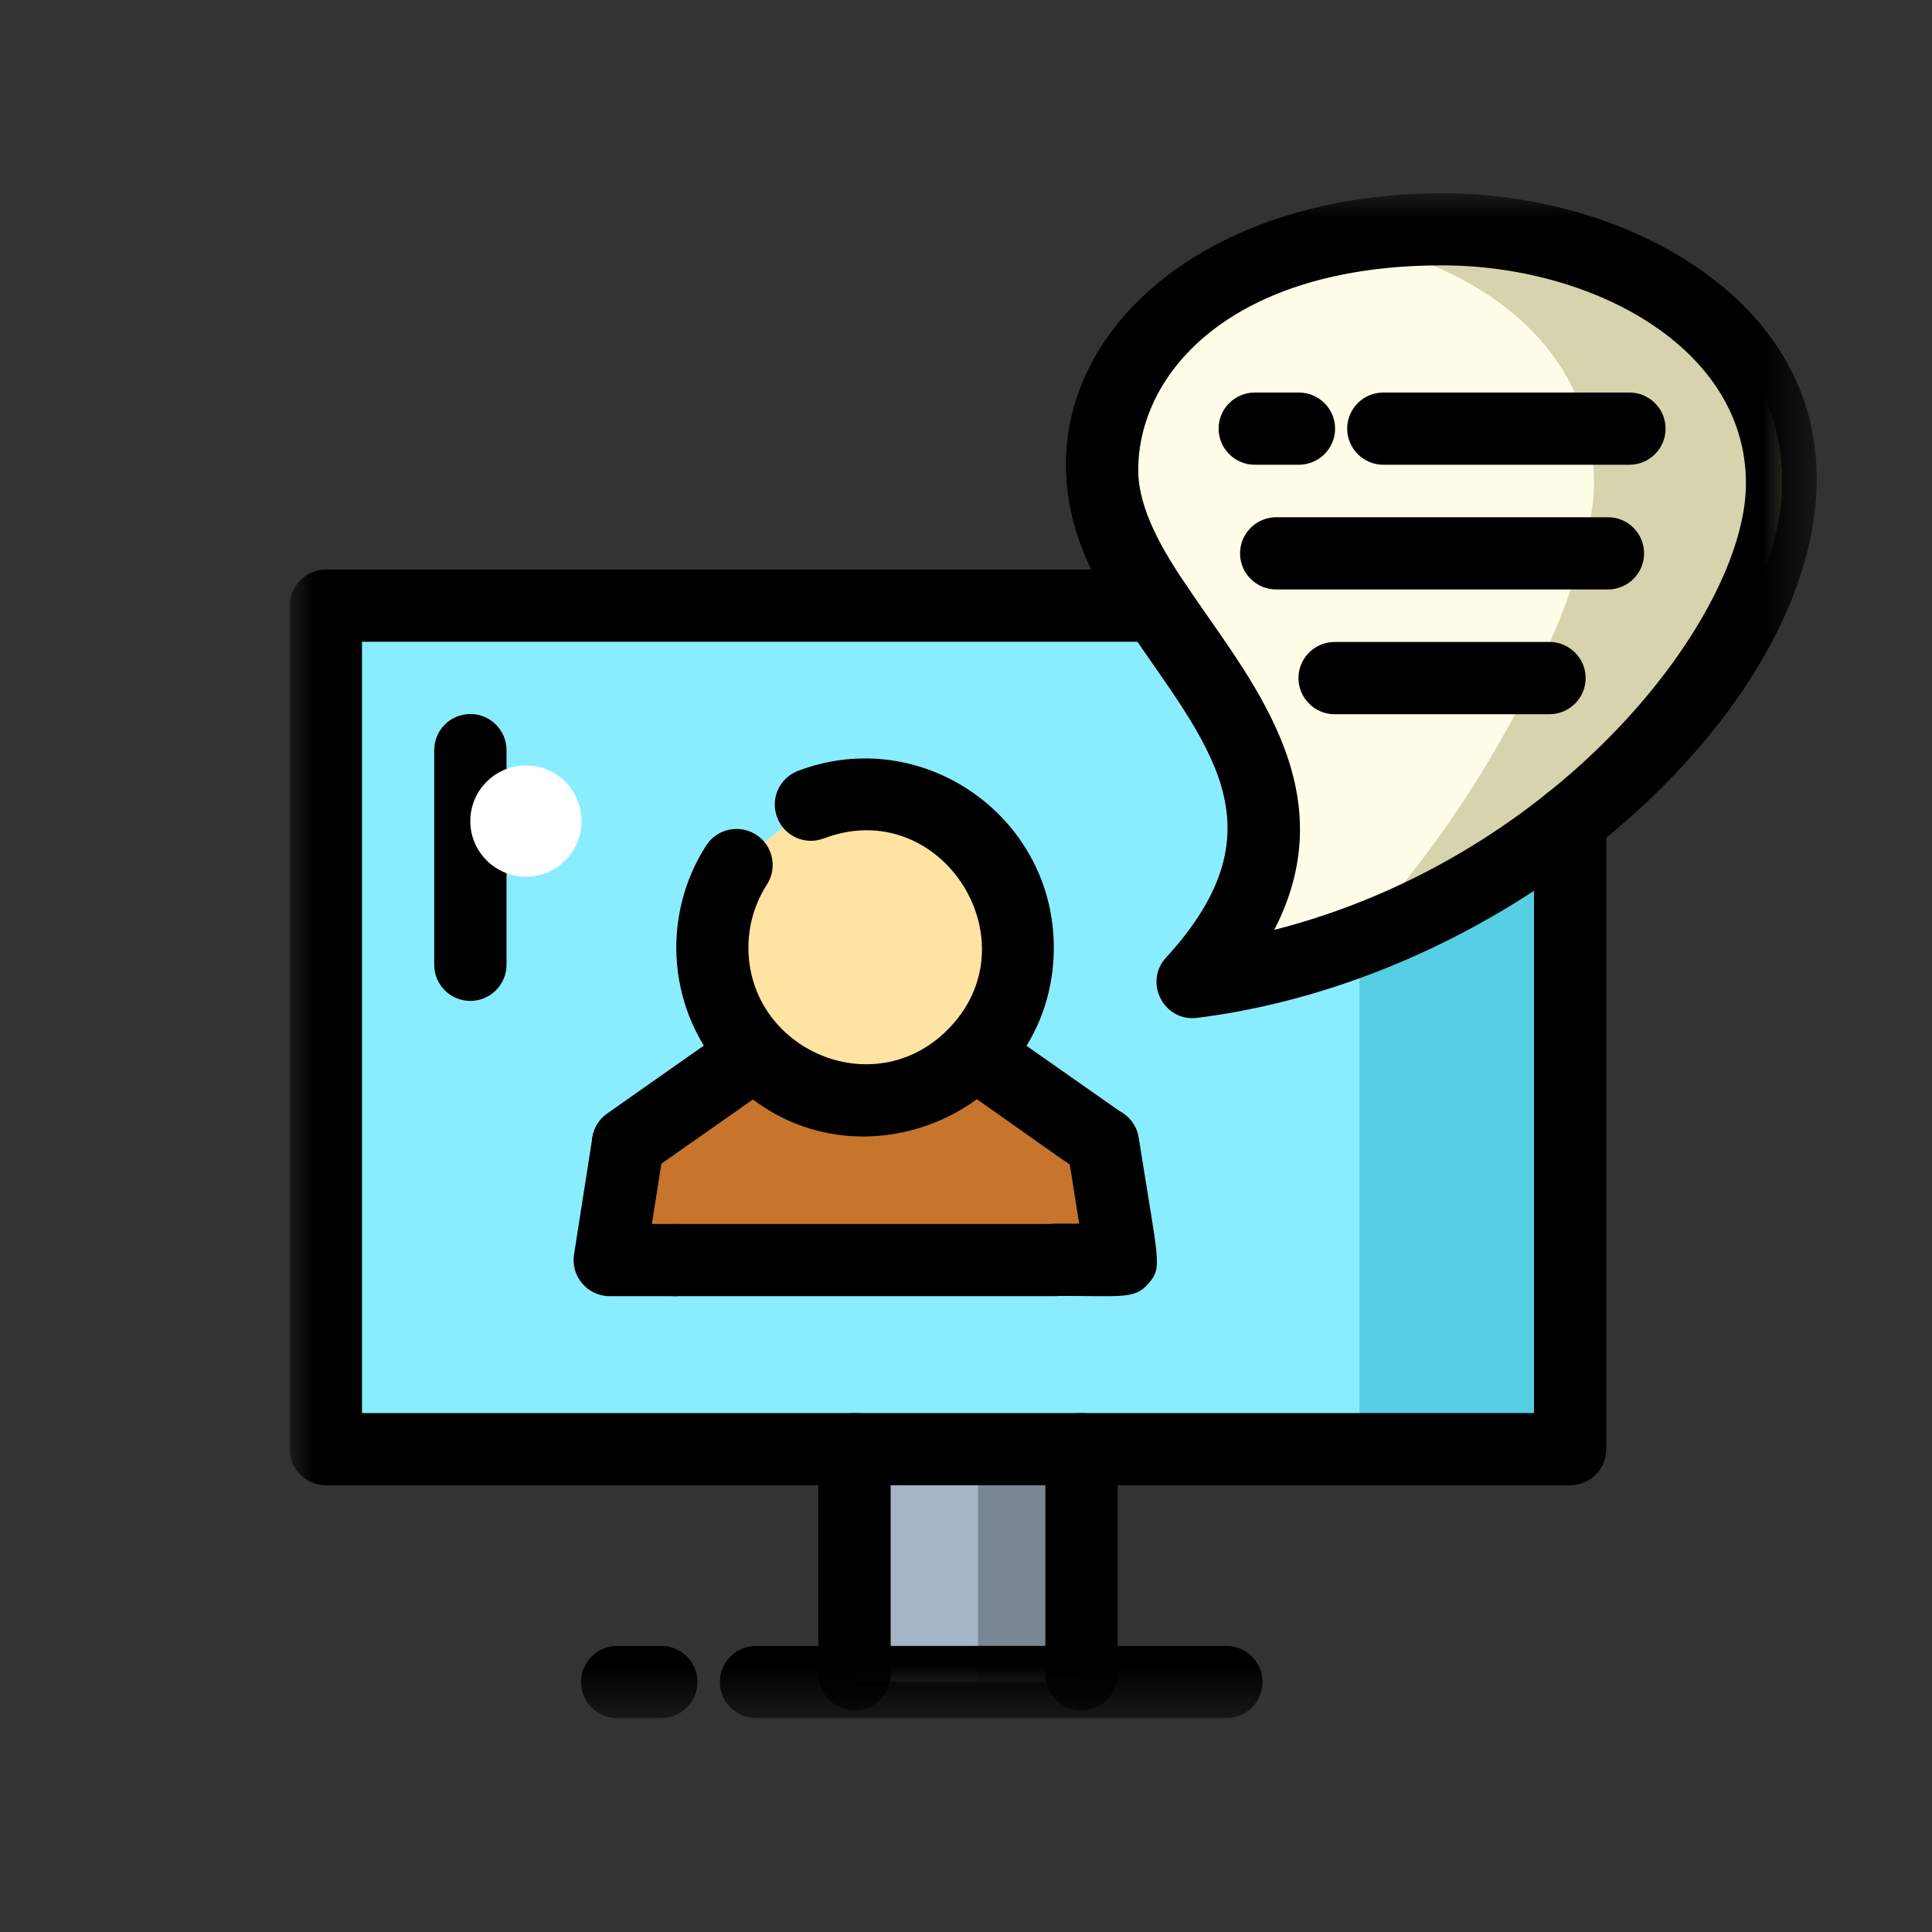<?xml version="1.0" encoding="UTF-8"?>
<svg width="40px" height="40px" viewBox="0 0 40 40" version="1.1" xmlns="http://www.w3.org/2000/svg" xmlns:xlink="http://www.w3.org/1999/xlink">
    <rect x="0" y="0" width="40" height="40" fill="#333333" stroke="none"/>
    <!-- Generator: Sketch 58 (84663) - https://sketch.com -->
    <title>incidencias_40x40</title>
    <desc>Created with Sketch.</desc>
    <defs>
        <polygon id="path-1" points="0 31.572 31.613 31.572 31.613 0 0 0"></polygon>
    </defs>
    <g id="incidencias_40x40" stroke="none" stroke-width="1" fill="none" fill-rule="evenodd">
        <g id="Group-29" transform="translate(6, 4)">
            <path d="M18.691,16.332 C21.652,13.109 19.46,10.804 17.944,8.54 L17.942,8.54 C17.324,7.617 16.818,6.701 16.818,5.733 C16.818,-0.927 30.896,-0.937 30.896,6.011 C30.896,9.345 26.075,15.401 18.691,16.332" id="Fill-1" fill="#FFFDE8"></path>
            <mask id="mask-2" fill="white">
                <use xlink:href="#path-1"></use>
            </mask>
            <g id="Clip-4"></g>
            <polygon id="Fill-3" fill="#A4B5C7" mask="url(#mask-2)" points="11.692 30.825 16.392 30.825 16.392 26.004 11.692 26.004"></polygon>
            <polygon id="Fill-5" fill="#798694" mask="url(#mask-2)" points="14.249 30.825 16.392 30.825 16.392 26.004 14.249 26.004"></polygon>
            <path d="M9.632,17.804 C10.865,19.092 12.902,19.098 14.143,17.851 L14.25,17.861 C14.274,17.878 16.809,19.66 16.837,19.67 L17.217,22.082 L15.865,22.082 L15.844,22.088 L6.625,22.088 C6.627,22.071 7.003,19.681 7.003,19.664 C7.107,19.589 9.538,17.893 9.632,17.804" id="Fill-6" fill="#C7742C" mask="url(#mask-2)"></path>
            <path d="M26.507,13 L26.507,26.004 L0.747,26.004 L0.747,8.54 L17.944,8.54 C19.461,10.804 21.652,13.109 18.692,16.332 C21.808,15.939 24.472,14.632 26.507,13 L26.507,13 Z M14.144,17.851 C12.901,19.098 10.863,19.092 9.633,17.804 C9.539,17.893 7.108,19.589 7.001,19.664 C7.001,19.681 6.625,22.071 6.623,22.088 L15.844,22.088 L15.866,22.082 L17.216,22.082 L16.838,19.67 C16.81,19.66 14.272,17.878 14.251,17.861 L14.144,17.851 Z" id="Fill-7" fill="#8AEDFF" mask="url(#mask-2)"></path>
            <path d="M30.896,6.011 C30.896,1.854 25.857,0.188 21.807,0.946 C24.616,1.472 27.002,3.151 27.002,6.011 C27.002,7.937 24.924,12.515 21.925,15.561 C27.451,13.591 30.896,8.83 30.896,6.011" id="Fill-8" fill="#D6D3AD" mask="url(#mask-2)"></path>
            <path d="M22.146,15.479 L22.146,26.003 L26.507,26.003 L26.507,12.999 C25.273,13.99 23.803,14.859 22.146,15.479" id="Fill-9" fill="#56CEE3" mask="url(#mask-2)"></path>
            <path d="M10.79,12.66 C13.968,11.451 16.529,15.466 14.143,17.85 C12.172,19.83 8.75,18.433 8.75,15.616 C8.75,14.988 8.934,14.4 9.248,13.909 L10.79,12.66 Z" id="Fill-10" fill="#FFE3A3" mask="url(#mask-2)"></path>
            <path d="M27.291,8.204 L20.422,8.204 C20.01,8.204 19.674,7.869 19.674,7.457 C19.674,7.044 20.01,6.709 20.422,6.709 L27.291,6.709 C27.704,6.709 28.039,7.044 28.039,7.457 C28.039,7.869 27.704,8.204 27.291,8.204" id="Fill-11" fill="#000000" mask="url(#mask-2)"></path>
            <path d="M26.08,10.787 L21.63,10.787 C21.22,10.787 20.883,10.451 20.883,10.039 C20.883,9.627 21.22,9.291 21.63,9.291 L26.08,9.291 C26.492,9.291 26.829,9.627 26.829,10.039 C26.829,10.451 26.492,10.787 26.08,10.787" id="Fill-12" fill="#000000" mask="url(#mask-2)"></path>
            <path d="M19.39,31.572 L9.652,31.572 C9.24,31.572 8.904,31.236 8.904,30.824 C8.904,30.412 9.24,30.077 9.652,30.077 L19.39,30.077 C19.802,30.077 20.14,30.412 20.14,30.824 C20.14,31.236 19.802,31.572 19.39,31.572" id="Fill-13" fill="#000000" mask="url(#mask-2)"></path>
            <path d="M7.692,31.572 L6.778,31.572 C6.366,31.572 6.03,31.236 6.03,30.824 C6.03,30.412 6.366,30.077 6.778,30.077 L7.692,30.077 C8.104,30.077 8.44,30.412 8.44,30.824 C8.44,31.236 8.104,31.572 7.692,31.572" id="Fill-14" fill="#000000" mask="url(#mask-2)"></path>
            <path d="M26.507,26.751 L0.747,26.751 C0.335,26.751 -0,26.416 -0,26.004 L-0,8.54 C-0,8.127 0.335,7.792 0.747,7.792 L17.942,7.792 C18.356,7.792 18.69,8.127 18.69,8.54 C18.69,8.952 18.356,9.287 17.942,9.287 L1.495,9.287 L1.495,25.256 L25.76,25.256 L25.76,13 C25.76,12.587 26.095,12.25 26.507,12.25 C26.92,12.25 27.257,12.585 27.257,12.998 L27.257,26.004 C27.257,26.416 26.92,26.751 26.507,26.751" id="Fill-15" fill="#000000" mask="url(#mask-2)"></path>
            <path d="M3.737,16.723 C3.325,16.723 2.99,16.388 2.99,15.976 L2.99,11.531 C2.99,11.116 3.325,10.783 3.737,10.783 C4.149,10.783 4.487,11.116 4.487,11.531 L4.487,15.976 C4.487,16.388 4.149,16.723 3.737,16.723" id="Fill-16" fill="#000000" mask="url(#mask-2)"></path>
            <path d="M16.393,31.41 C15.98,31.41 15.643,31.075 15.643,30.662 L15.643,26.004 C15.643,25.589 15.98,25.256 16.393,25.256 C16.805,25.256 17.14,25.589 17.14,26.004 L17.14,30.662 C17.14,31.075 16.805,31.41 16.393,31.41" id="Fill-17" fill="#000000" mask="url(#mask-2)"></path>
            <path d="M11.693,31.41 C11.281,31.41 10.943,31.075 10.943,30.662 L10.943,26.004 C10.943,25.589 11.281,25.256 11.693,25.256 C12.105,25.256 12.44,25.589 12.44,26.004 L12.44,30.662 C12.44,31.075 12.105,31.41 11.693,31.41" id="Fill-18" fill="#000000" mask="url(#mask-2)"></path>
            <path d="M18.566,8.124 C19.837,10.023 21.894,12.325 20.382,15.252 C26.337,13.733 30.148,8.726 30.148,6.011 C30.148,3.183 26.95,1.494 23.857,1.494 C19.536,1.494 17.566,3.692 17.566,5.734 C17.566,6.558 18.098,7.434 18.566,8.124 M18.141,15.826 C20.644,13.099 18.955,11.379 17.353,9 C13.995,4.693 17.588,0.001 23.857,0.001 C25.769,0.001 27.678,0.55 29.094,1.507 C35.829,6.067 27.922,15.92 18.786,17.074 C18.096,17.161 17.673,16.337 18.141,15.826" id="Fill-19" fill="#000000" mask="url(#mask-2)"></path>
            <path d="M6.39,20.093 C6.153,19.755 6.235,19.29 6.572,19.053 L9.142,17.248 C9.479,17.013 9.947,17.094 10.182,17.431 C10.421,17.771 10.34,18.237 10,18.474 L7.431,20.277 C7.093,20.512 6.628,20.433 6.39,20.093" id="Fill-20" fill="#000000" mask="url(#mask-2)"></path>
            <path d="M15.844,22.836 L7.975,22.836 C7.563,22.836 7.23,22.501 7.23,22.088 C7.23,21.676 7.563,21.341 7.975,21.341 L15.844,21.341 C16.256,21.341 16.594,21.676 16.594,22.088 C16.594,22.501 16.256,22.836 15.844,22.836" id="Fill-21" fill="#000000" mask="url(#mask-2)"></path>
            <path d="M16.818,20.412 C16.5,20.412 16.607,20.429 13.821,18.473 C13.482,18.235 13.398,17.77 13.638,17.432 C13.875,17.095 14.34,17.012 14.678,17.249 L17.247,19.051 C17.845,19.472 17.546,20.412 16.818,20.412" id="Fill-22" fill="#000000" mask="url(#mask-2)"></path>
            <path d="M7.976,22.836 L6.624,22.836 C6.164,22.836 5.814,22.426 5.885,21.973 L6.263,19.559 C6.329,19.151 6.711,18.874 7.117,18.936 C7.525,19 7.805,19.382 7.741,19.79 L7.497,21.341 L7.976,21.341 C8.388,21.341 8.723,21.676 8.723,22.088 C8.723,22.501 8.388,22.836 7.976,22.836" id="Fill-23" fill="#000000" mask="url(#mask-2)"></path>
            <path d="M15.865,22.83 C15.452,22.83 15.115,22.494 15.115,22.082 C15.115,21.67 15.452,21.334 15.865,21.334 L16.343,21.334 L16.098,19.788 C16.033,19.38 16.311,18.998 16.719,18.931 C17.129,18.867 17.512,19.145 17.576,19.553 C17.984,22.15 18.073,22.229 17.783,22.567 C17.497,22.906 17.24,22.83 15.865,22.83" id="Fill-24" fill="#000000" mask="url(#mask-2)"></path>
            <path d="M9.092,18.321 C7.802,16.979 7.673,14.978 8.62,13.506 C8.844,13.158 9.307,13.058 9.653,13.28 C10.002,13.504 10.102,13.966 9.878,14.314 C9.628,14.703 9.495,15.153 9.495,15.617 C9.495,17.727 12.08,18.861 13.616,17.323 C15.438,15.501 13.479,12.436 11.055,13.359 C10.668,13.506 10.237,13.312 10.091,12.925 C9.942,12.539 10.136,12.107 10.523,11.96 C13.08,10.988 15.818,12.891 15.818,15.617 C15.818,19.096 11.54,20.878 9.092,18.321" id="Fill-25" fill="#000000" mask="url(#mask-2)"></path>
            <path d="M27.736,5.622 L22.639,5.622 C22.227,5.622 21.892,5.286 21.892,4.874 C21.892,4.462 22.227,4.127 22.639,4.127 L27.736,4.127 C28.148,4.127 28.484,4.462 28.484,4.874 C28.484,5.286 28.148,5.622 27.736,5.622" id="Fill-26" fill="#000000" mask="url(#mask-2)"></path>
            <path d="M20.892,5.622 L19.978,5.622 C19.566,5.622 19.23,5.286 19.23,4.874 C19.23,4.462 19.566,4.127 19.978,4.127 L20.892,4.127 C21.304,4.127 21.642,4.462 21.642,4.874 C21.642,5.286 21.304,5.622 20.892,5.622" id="Fill-27" fill="#000000" mask="url(#mask-2)"></path>
            <path d="M6.04,13 C6.04,13.636 5.525,14.151 4.889,14.151 C4.254,14.151 3.737,13.636 3.737,13 C3.737,12.363 4.254,11.848 4.889,11.848 C5.525,11.848 6.04,12.363 6.04,13" id="Fill-28" fill="#FFFFFF" mask="url(#mask-2)"></path>
        </g>
    </g>
</svg>